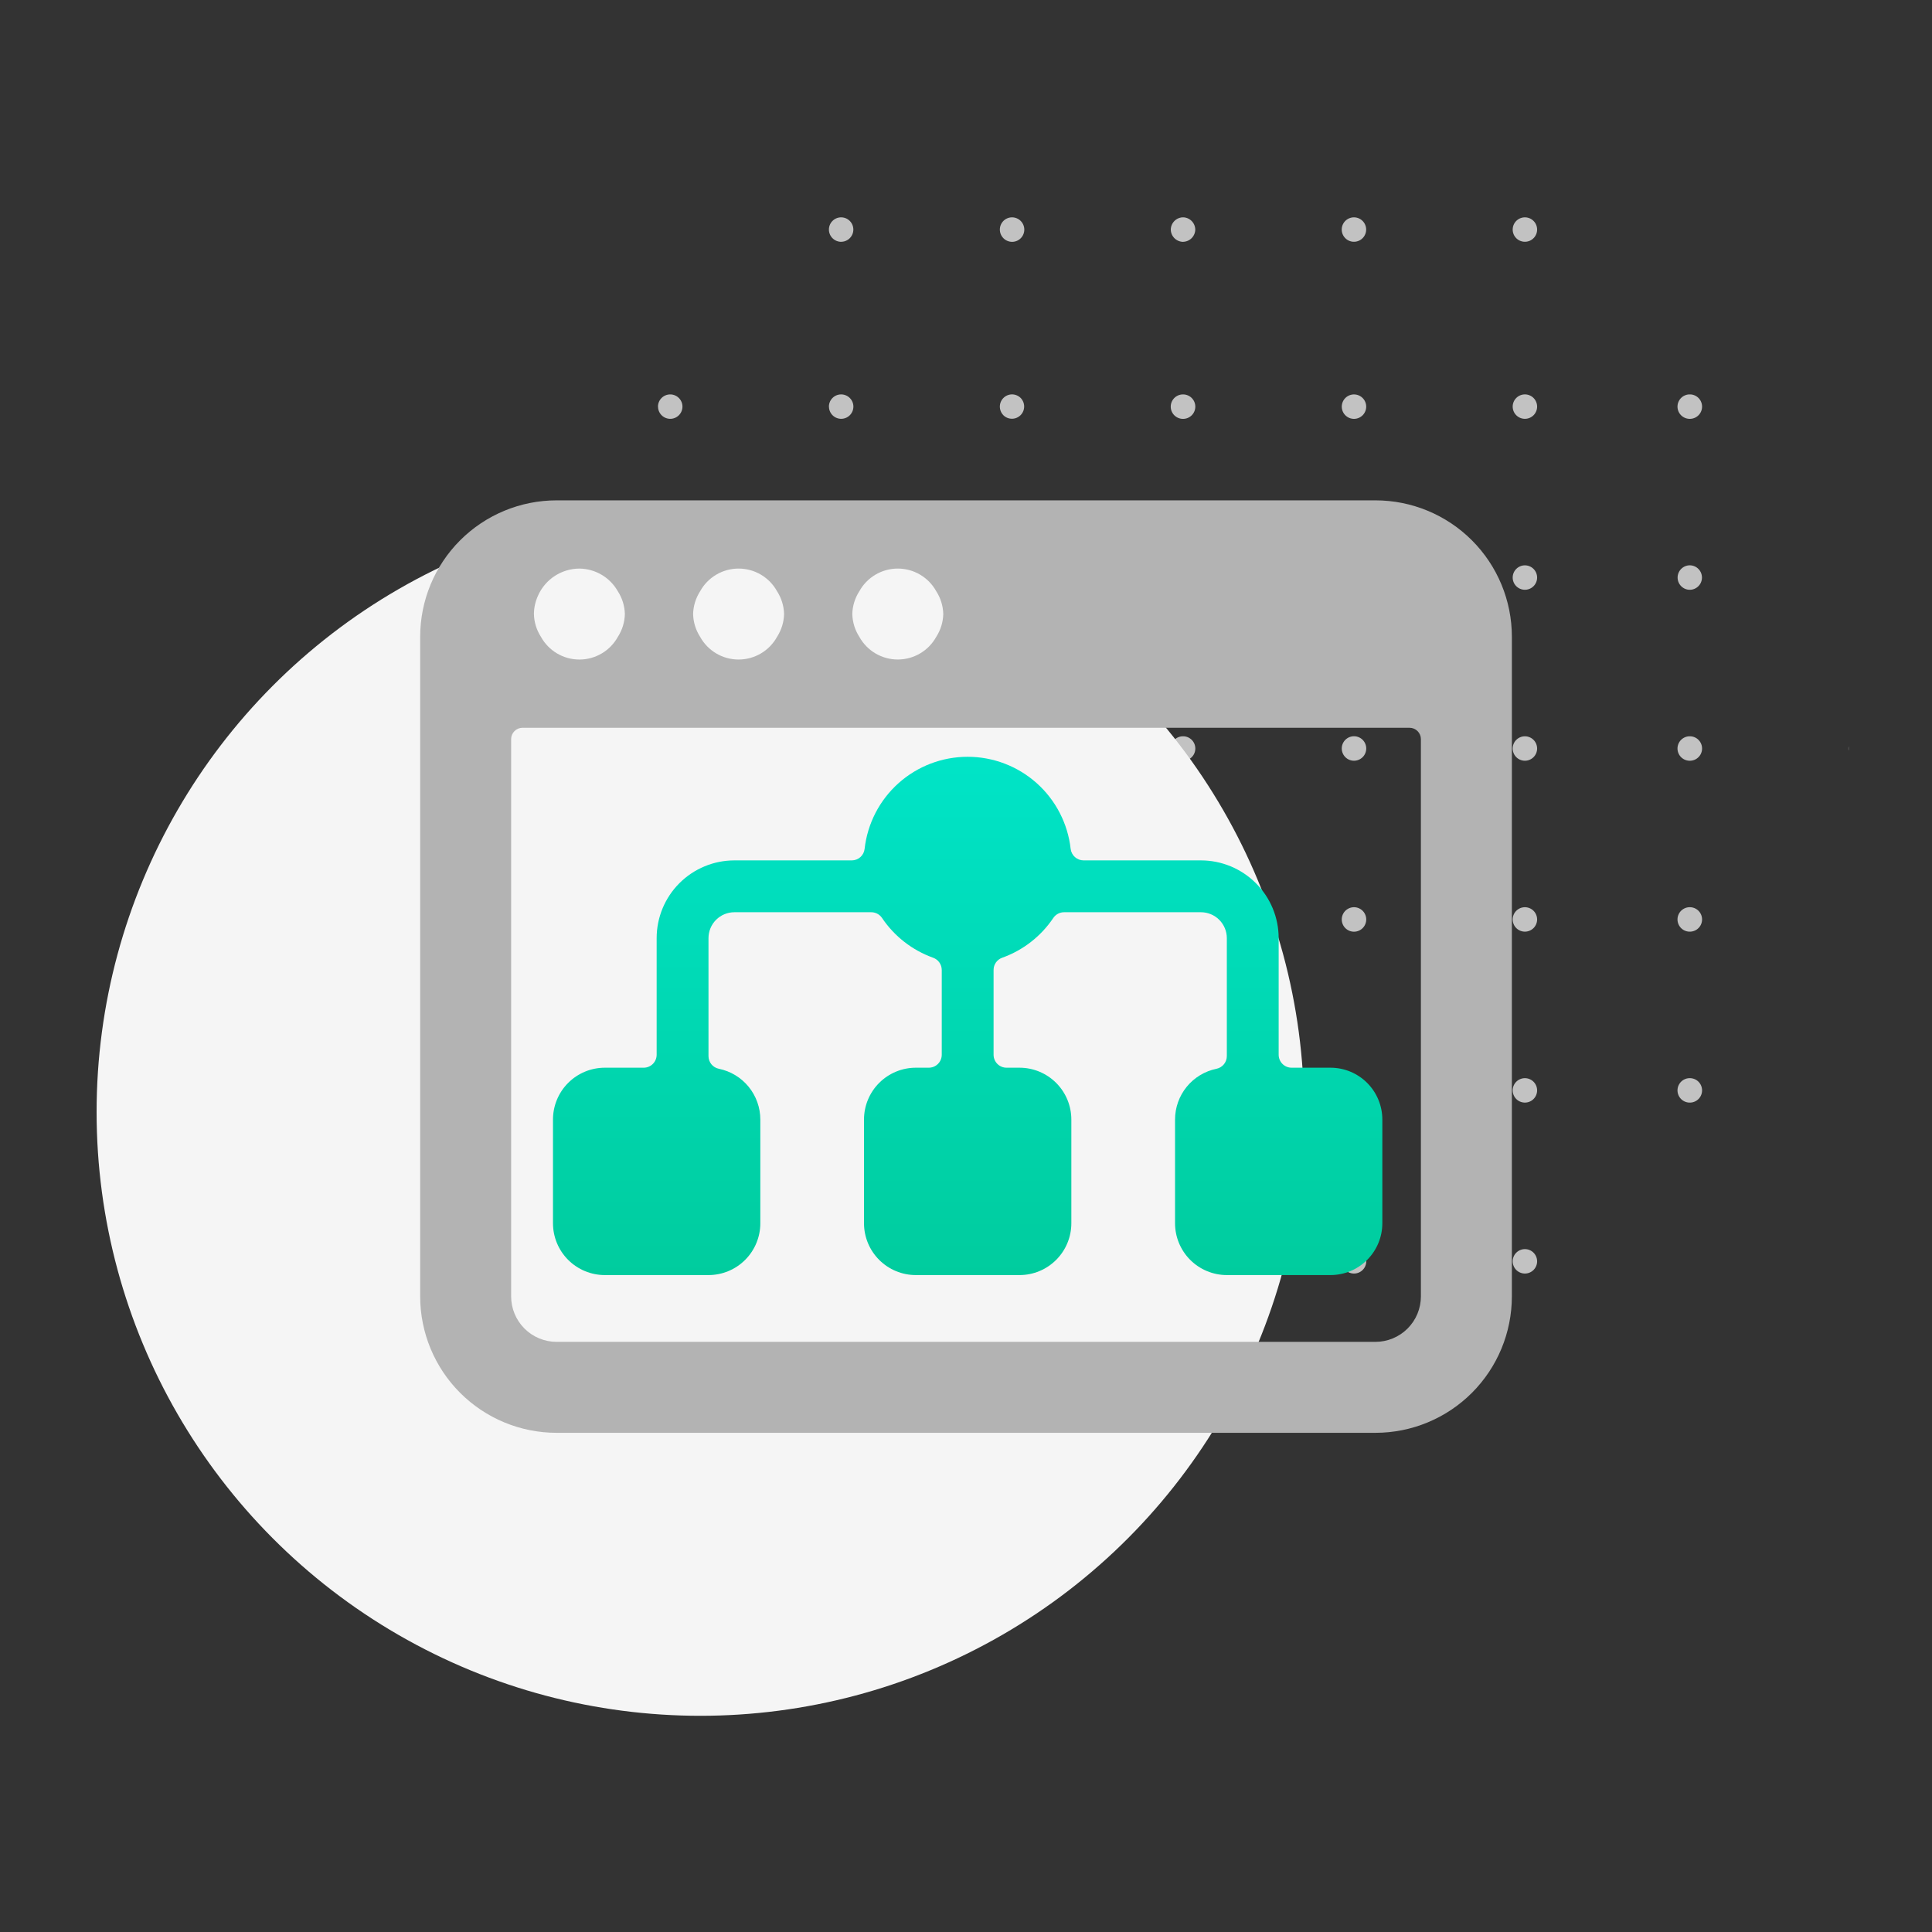 <svg xmlns="http://www.w3.org/2000/svg" xmlns:xlink="http://www.w3.org/1999/xlink" width="160" height="160" viewBox="0 0 160 160"><rect x="0" y="0" width="160" height="160" fill="#333333" stroke="none"/><defs><linearGradient id="a" x1="0.5" y1="0.193" x2="0.5" y2="0.774" gradientUnits="objectBoundingBox"><stop offset="0" stop-color="#00e7cc"/><stop offset="1" stop-color="#00cb9c"/></linearGradient><clipPath id="b"><path d="M90.41-10.949a11.3,11.3,0,0,0-11.3-11.3H11.3A11.3,11.3,0,0,0,0-10.949V43.674a11.3,11.3,0,0,0,11.3,11.3H79.109a11.3,11.3,0,0,0,11.3-11.3ZM36.367-14.716A3.639,3.639,0,0,1,39.554-16.6a3.639,3.639,0,0,1,3.187,1.882,3.65,3.65,0,0,1,.58,1.884,3.65,3.65,0,0,1-.58,1.884,3.639,3.639,0,0,1-3.187,1.882,3.639,3.639,0,0,1-3.187-1.882,3.65,3.65,0,0,1-.58-1.884,3.65,3.65,0,0,1,.58-1.884Zm-13.185,0A3.639,3.639,0,0,1,26.37-16.6a3.639,3.639,0,0,1,3.187,1.882,3.65,3.65,0,0,1,.58,1.884,3.65,3.65,0,0,1-.58,1.884A3.639,3.639,0,0,1,26.37-9.066a3.639,3.639,0,0,1-3.187-1.882,3.65,3.65,0,0,1-.58-1.884A3.65,3.65,0,0,1,23.183-14.716Zm-13.418.347a3.767,3.767,0,0,1,3.421-2.23,3.711,3.711,0,0,1,3.187,1.884,3.65,3.65,0,0,1,.58,1.884,3.65,3.65,0,0,1-.58,1.884,3.639,3.639,0,0,1-3.187,1.882A3.639,3.639,0,0,1,10-10.949a3.65,3.65,0,0,1-.58-1.884,3.688,3.688,0,0,1,.347-1.537ZM82.876,43.674a3.767,3.767,0,0,1-3.767,3.767H11.3a3.767,3.767,0,0,1-3.767-3.767V-2.473a.942.942,0,0,1,.942-.942H81.934a.942.942,0,0,1,.942.942Z" transform="translate(0 22.25)" fill="#b3b3b3"/></clipPath><clipPath id="c"><path d="M4.05,22.88a4.293,4.293,0,0,0,4.293,4.293h8.585a4.293,4.293,0,0,0,4.293-4.293V14.295a4.293,4.293,0,0,0-3.434-4.207,1.069,1.069,0,0,1-.859-1.052V-.73a2.146,2.146,0,0,1,2.146-2.146H30.407A1.073,1.073,0,0,1,31.3-2.4,8.607,8.607,0,0,0,35.533.893a1.077,1.077,0,0,1,.713,1.013V8.929A1.073,1.073,0,0,1,35.172,10H34.1a4.293,4.293,0,0,0-4.293,4.293V22.88A4.293,4.293,0,0,0,34.1,27.173h8.585a4.293,4.293,0,0,0,4.293-4.293V14.295A4.293,4.293,0,0,0,42.684,10H41.611a1.073,1.073,0,0,1-1.073-1.073V1.906A1.069,1.069,0,0,1,41.25.893,8.585,8.585,0,0,0,45.483-2.4a1.073,1.073,0,0,1,.893-.476H57.709A2.146,2.146,0,0,1,59.855-.73V9.036A1.073,1.073,0,0,1,59,10.088a4.293,4.293,0,0,0-3.434,4.207V22.88a4.293,4.293,0,0,0,4.293,4.293H68.44a4.293,4.293,0,0,0,4.293-4.293V14.295A4.293,4.293,0,0,0,68.44,10h-3.22a1.073,1.073,0,0,1-1.073-1.073V-.73a6.439,6.439,0,0,0-6.439-6.439H47.99a1.082,1.082,0,0,1-1.069-.953,8.585,8.585,0,0,0-8.532-7.627,8.585,8.585,0,0,0-8.532,7.627,1.069,1.069,0,0,1-1.065.953H19.074A6.439,6.439,0,0,0,12.635-.73V8.929A1.073,1.073,0,0,1,11.562,10H8.343A4.293,4.293,0,0,0,4.05,14.295Z" transform="translate(-4.05 15.749)" fill="url(#a)"/></clipPath></defs><g transform="translate(-128 -2777)"><rect width="160" height="160" transform="translate(128 2777)" fill="none"/><g transform="translate(136 2795)"><path d="M70.784,86.458A1.011,1.011,0,1,1,71.8,87.469,1.012,1.012,0,0,1,70.784,86.458Zm-27.3,1.012h-.049a1.012,1.012,0,0,1,0-2.022h.1a1.012,1.012,0,0,1,0,2.022Zm-14.872-.3a1.011,1.011,0,0,1,.715-1.726,1.019,1.019,0,0,1,.716.3,1.012,1.012,0,0,1-1.431,1.431Zm-14.453-.715a1.013,1.013,0,0,1,1.727-.715,1,1,0,0,1,.3.715,1.011,1.011,0,1,1-2.022,0Zm42.765.714a1.013,1.013,0,1,1,.716.3A1.007,1.007,0,0,1,56.922,87.171ZM85.447,73.312H85.4a1.012,1.012,0,0,1,0-2.022h.1a1.012,1.012,0,0,1,0,2.022ZM70.784,72.3A1.011,1.011,0,1,1,71.8,73.312,1.012,1.012,0,0,1,70.784,72.3Zm-13.862.715a1.013,1.013,0,1,1,.716.3A1.009,1.009,0,0,1,56.922,73.015Zm-13.441.3h-.049a1.012,1.012,0,0,1,0-2.022h.1a1.012,1.012,0,0,1,0,2.022ZM14.157,72.3a1.013,1.013,0,0,1,1.727-.715,1,1,0,0,1,.3.715,1.011,1.011,0,1,1-2.022,0ZM0,72.3a1.013,1.013,0,0,1,1.727-.715,1,1,0,0,1,.3.715A1.011,1.011,0,1,1,0,72.3Zm29.153.909a.994.994,0,0,1,.007-1.988h.008a.994.994,0,0,1-.009,1.988ZM85.447,59.155H85.4a1.012,1.012,0,0,1,0-2.022h.1a1.012,1.012,0,0,1,0,2.022ZM70.784,58.145A1.011,1.011,0,1,1,71.8,59.155,1.012,1.012,0,0,1,70.784,58.145Zm-13.862.714a1.013,1.013,0,1,1,.716.3A1.008,1.008,0,0,1,56.922,58.858Zm-13.441.3h-.049a1.012,1.012,0,0,1,0-2.022h.1a1.012,1.012,0,0,1,0,2.022ZM14.157,58.145a1.013,1.013,0,0,1,1.727-.716,1,1,0,0,1,.3.716,1.011,1.011,0,0,1-2.022,0ZM0,58.145a1.013,1.013,0,0,1,1.727-.716,1.013,1.013,0,0,1-.715,1.727A1.012,1.012,0,0,1,0,58.145ZM29.15,59a.994.994,0,0,1-.986-1,1,1,0,0,1,.993-.986h.008A.994.994,0,0,1,29.158,59ZM28.61,44.7a1.011,1.011,0,0,1,.715-1.726,1.019,1.019,0,0,1,.716.3A1.012,1.012,0,1,1,28.61,44.7Zm56.837.3H85.4a1.012,1.012,0,0,1,0-2.022h.1A1.012,1.012,0,0,1,85.5,45ZM70.784,43.987A1.011,1.011,0,1,1,71.8,45,1.012,1.012,0,0,1,70.784,43.987ZM56.922,44.7a1.013,1.013,0,1,1,.716.3A1.008,1.008,0,0,1,56.922,44.7ZM43.482,45h-.049a1.012,1.012,0,0,1,0-2.022h.1a1.012,1.012,0,0,1,0,2.022ZM14.157,43.987a1.013,1.013,0,0,1,1.727-.716,1,1,0,0,1,.3.716,1.011,1.011,0,0,1-2.022,0ZM0,43.987a1.013,1.013,0,0,1,1.727-.716A1.013,1.013,0,0,1,1.012,45,1.012,1.012,0,0,1,0,43.987Zm98.607-.176c0,.095,0,.192,0,.287,0,.022,0,.047,0,.07A1,1,0,0,1,98.607,43.811ZM85.447,30.842H85.4a1.013,1.013,0,0,1,0-2.023h.1a1.013,1.013,0,0,1,0,2.023ZM70.784,29.831A1.011,1.011,0,1,1,71.8,30.842,1.012,1.012,0,0,1,70.784,29.831Zm-27.3,1.012h-.049a1.013,1.013,0,0,1,0-2.023h.1a1.013,1.013,0,0,1,0,2.023ZM14.157,29.831a1.011,1.011,0,1,1,1.011,1.012A1.012,1.012,0,0,1,14.157,29.831ZM0,29.831a1.011,1.011,0,1,1,1.012,1.012A1.012,1.012,0,0,1,0,29.831Zm56.922.714a1.013,1.013,0,1,1,.716.3A1.007,1.007,0,0,1,56.922,30.544Zm-27.777.07a.994.994,0,0,1,.007-1.988h.008a.994.994,0,0,1-.007,1.988Zm56.3-13.929H85.4a1.012,1.012,0,0,1,0-2.022h.1a1.012,1.012,0,0,1,0,2.022ZM70.784,15.674A1.011,1.011,0,1,1,71.8,16.685,1.012,1.012,0,0,1,70.784,15.674Zm-13.862.714a1.011,1.011,0,1,1,.717.3A1.007,1.007,0,0,1,56.922,16.387Zm-13.441.3h-.049a1.012,1.012,0,0,1,0-2.022h.1a1.012,1.012,0,0,1,0,2.022Zm-14.872-.3a1.011,1.011,0,0,1,.715-1.726,1.019,1.019,0,0,1,.716.3,1.012,1.012,0,0,1-1.431,1.431Zm-14.453-.715a1.013,1.013,0,0,1,1.727-.715,1,1,0,0,1,.3.715,1.011,1.011,0,1,1-2.022,0ZM0,15.674a1.013,1.013,0,0,1,1.727-.715,1,1,0,0,1,.3.715,1.011,1.011,0,1,1-2.022,0ZM71.08,1.726a1.011,1.011,0,1,1,1.1.22,1.014,1.014,0,0,1-1.1-.22Zm-14.158,0a1.011,1.011,0,1,1,1.1.22,1.013,1.013,0,0,1-1.1-.22Zm-13.441.3h-.049a1.032,1.032,0,0,1-.963-1.011A1.032,1.032,0,0,1,43.433,0h.1a1.032,1.032,0,0,1,.963,1.012,1.032,1.032,0,0,1-.963,1.011Zm-14.872-.3A1.011,1.011,0,0,1,29.325,0a1.019,1.019,0,0,1,.716.3,1.013,1.013,0,0,1-.329,1.651,1.013,1.013,0,0,1-1.1-.22Zm-13.441.3a1.019,1.019,0,0,1-.715-.3,1.011,1.011,0,1,1,1.1.22,1,1,0,0,1-.385.076Z" transform="translate(46.491)" fill="#c2c2c2"/><circle cx="50" cy="50" r="50" transform="translate(0 24.095)" fill="#f5f5f5"/></g><g transform="translate(9.207 -317.951)"><g transform="translate(153.59 3136.387)" clip-path="url(#b)"><path d="M-5-27.25H123.081v114.9H-5Z" transform="translate(-13.835 8.415)" fill="#b3b3b3"/></g><g transform="translate(164.589 3157.625)" clip-path="url(#c)"><path d="M-.95-20.749H110.66V65.1H-.95Z" transform="translate(-20.513 -0.715)" fill="url(#a)"/></g></g></g></svg>